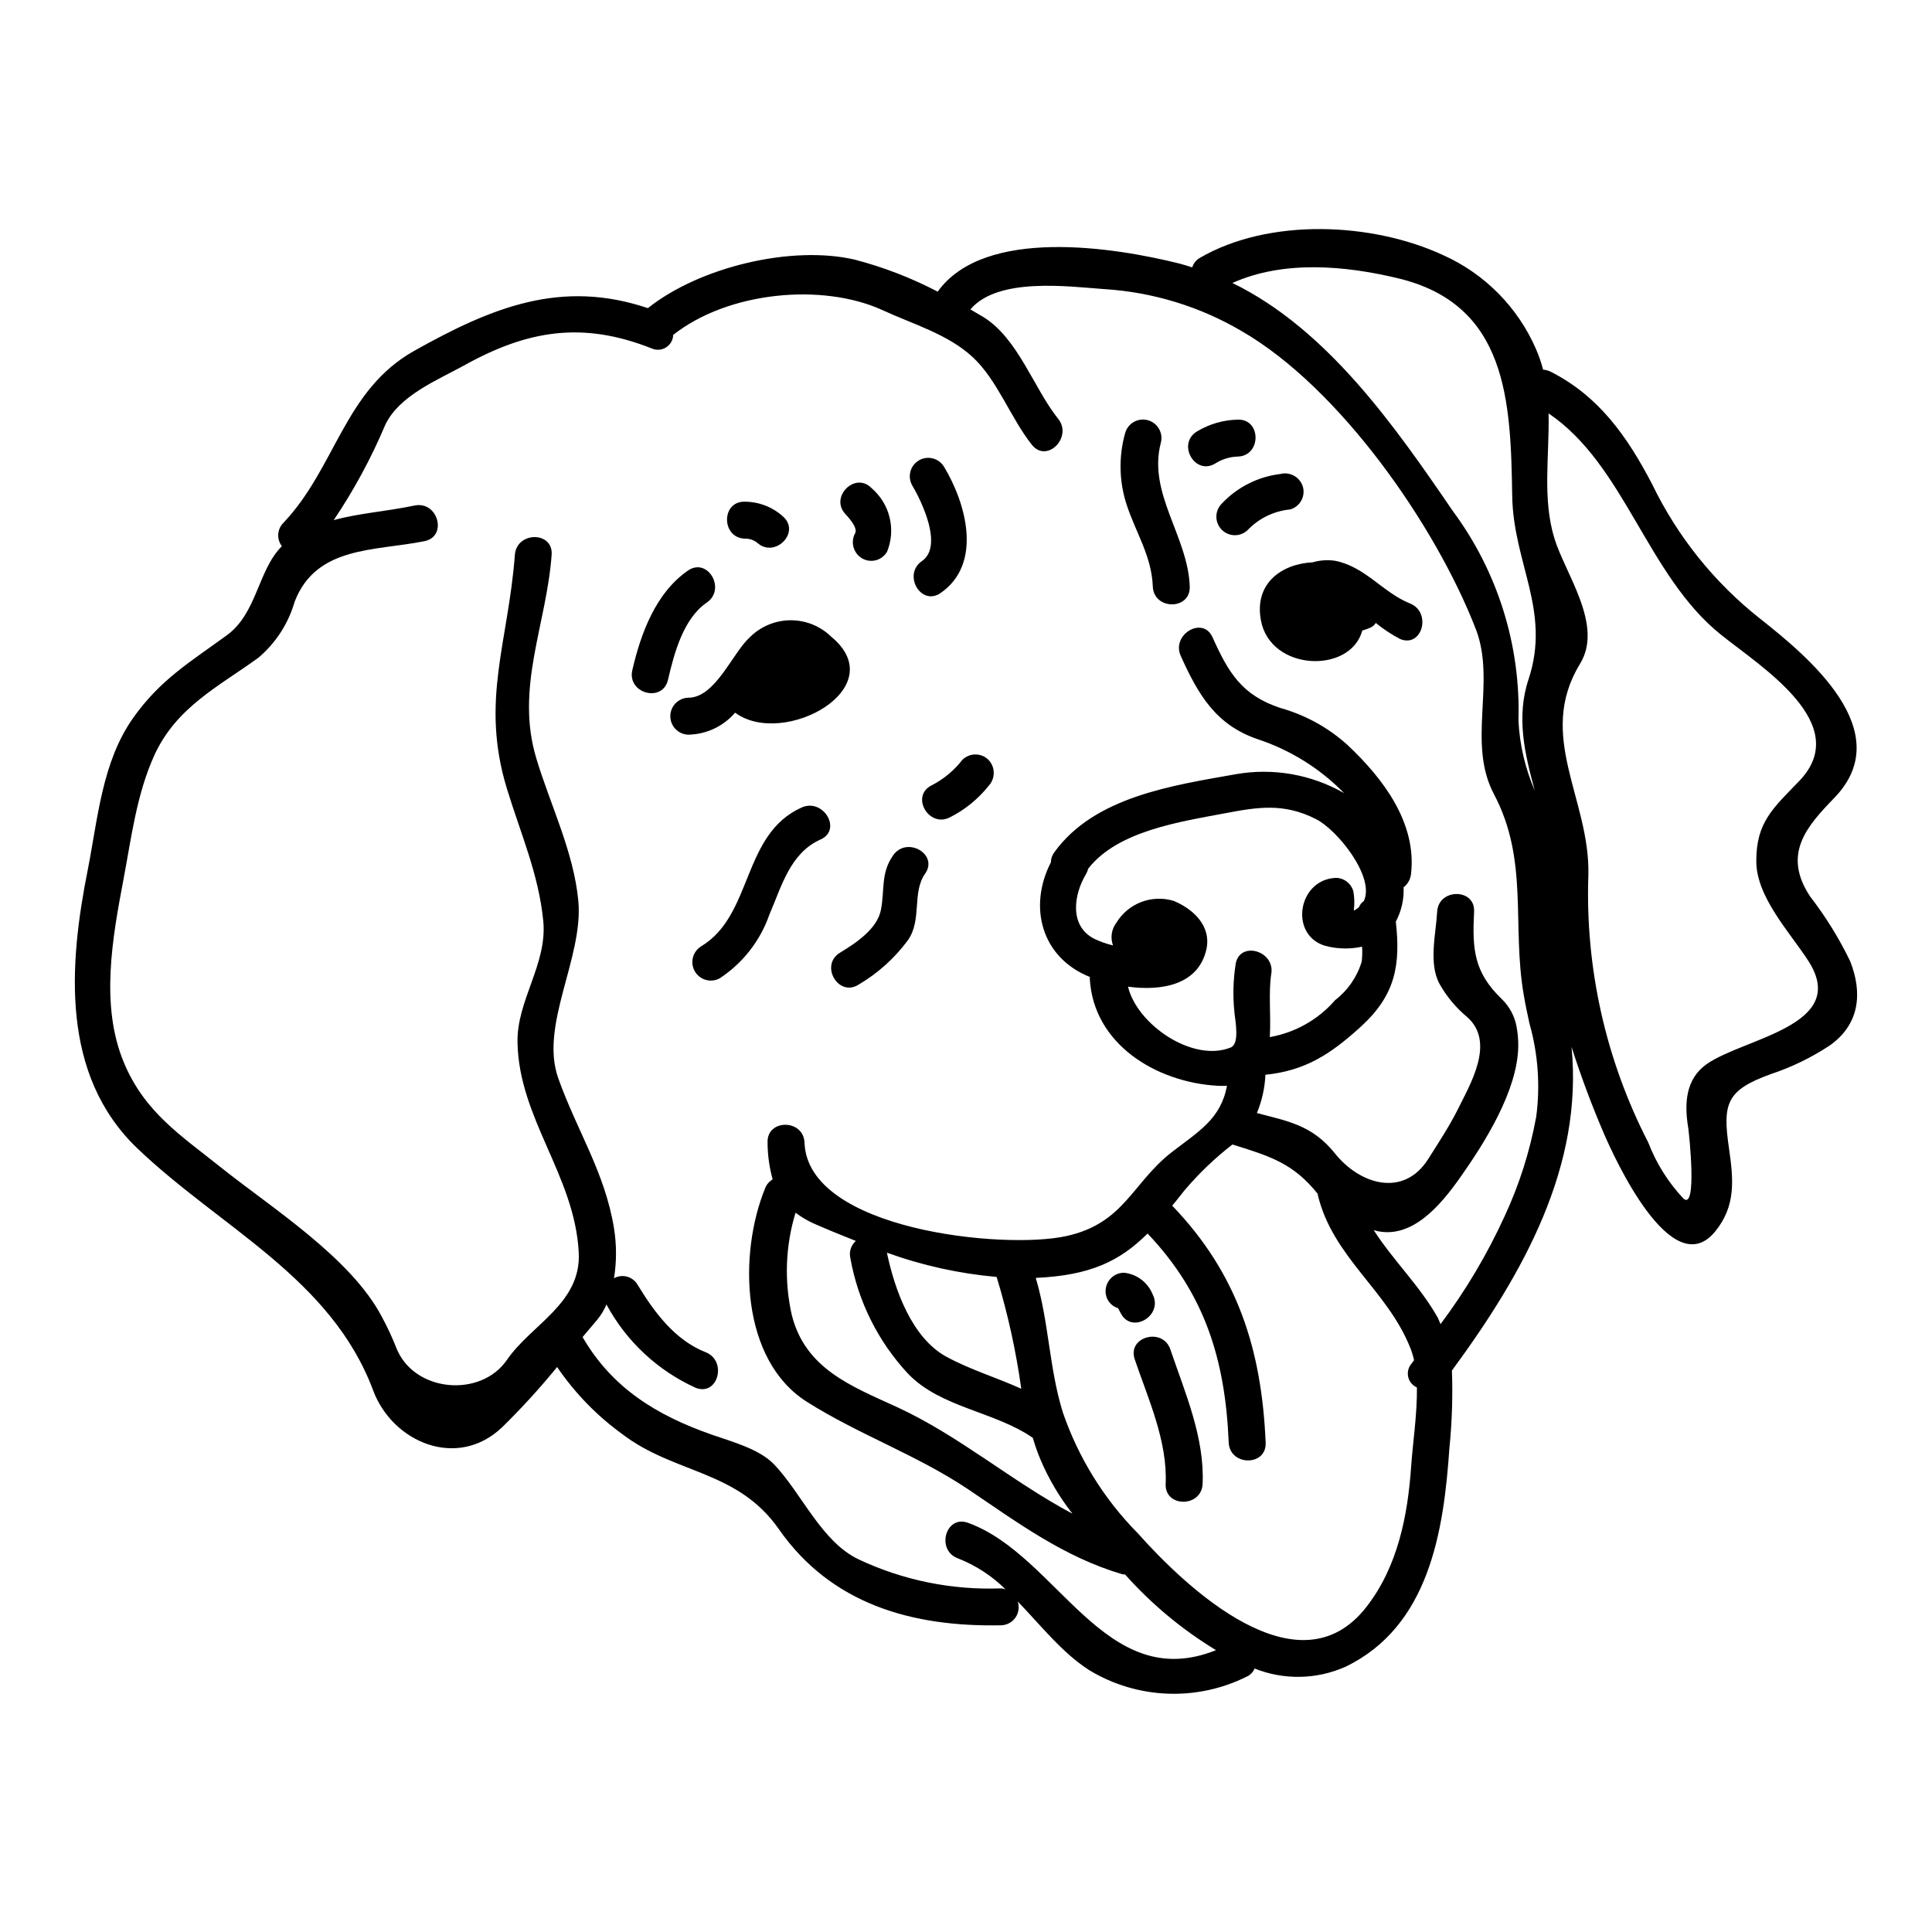 <?xml version="1.0" encoding="UTF-8"?>
<!-- Uploaded to: SVG Repo, www.svgrepo.com, Generator: SVG Repo Mixer Tools -->
<svg fill="#000000" width="800px" height="800px" version="1.1" viewBox="144 144 512 512" xmlns="http://www.w3.org/2000/svg">
 <g>
  <path d="m623.71 381.59c-7.535-11.352-0.754-18.734 6.43-26.172 16.977-17.578-6.934-37.367-19.641-47.418v0.004c-12.148-9.574-21.957-21.785-28.68-35.715-6.582-12.594-14.062-23.305-26.973-29.836l-0.004 0.004c-0.602-0.281-1.246-0.449-1.906-0.504-0.496-1.883-1.133-3.727-1.91-5.512-4.809-11.023-13.547-19.863-24.512-24.797-18.895-8.789-46.266-9.945-64.551 0.703-0.965 0.555-1.684 1.453-2.012 2.512-1.102-0.355-2.203-0.703-3.367-1.008-17.32-4.328-51.684-9.793-64.09 7.434v0.004c-6.988-3.648-14.367-6.496-21.996-8.488-16.68-3.867-41.039 1.906-54.805 12.859-22.852-7.688-41.137-0.355-61.98 11.348-18.539 10.449-20.695 30.895-34.66 45.609h-0.004c-1.621 1.676-1.77 4.285-0.348 6.129-6.43 6.426-6.531 17.781-14.664 23.66-9.797 7.133-17.684 11.809-24.816 21.945-8.188 11.656-9.289 26.57-11.953 40.09-5.074 25.379-7.184 54.414 13.098 73.855 22.062 21.098 51.398 34.363 62.547 64.242 5.117 13.66 22.258 21.047 34.16 9.695 5.148-5.043 10.012-10.375 14.566-15.961 4.66 6.852 10.473 12.844 17.176 17.715 13.965 10.703 30.586 9.496 41.594 25.266 13.863 19.84 35.207 25.922 58.82 25.469h-0.004c1.539-0.016 2.973-0.766 3.859-2.019 0.883-1.254 1.113-2.859 0.609-4.309 6.133 6.328 11.703 13.559 18.988 18.234 12.723 7.691 28.5 8.316 41.793 1.656 0.906-0.43 1.621-1.184 2.008-2.109 7.754 3.098 16.43 2.934 24.059-0.457 22.199-10.699 26.07-35.859 27.574-58.109h0.004c0.68-6.777 0.898-13.594 0.652-20.398 19.141-26.016 34.812-54.25 31.695-85.805 2.523 7.926 5.438 15.723 8.738 23.355 2.414 5.512 17.781 39.734 29.34 25.586 5.477-6.731 4.867-13.609 3.664-21.949-1.754-11.953-0.75-15.473 11.051-19.738v-0.004c5.519-1.828 10.773-4.379 15.625-7.586 7.984-5.625 8.734-13.965 5.422-22.352-2.93-6.062-6.481-11.801-10.598-17.129zm-109.25-163.85c29.031 6.93 29.887 32.547 30.289 57.559 0.25 18.035 10.348 30.492 4.328 48.723-3.316 9.996-1.008 19.742 1.656 29.488v0.004c-2.543-5.871-4.012-12.148-4.328-18.535 0.617-19.973-5.523-39.566-17.434-55.609-15.27-22.348-33.195-48.117-58.367-60.375 13.512-6.082 29.84-4.621 43.855-1.254zm3.516 314.79c-0.906 13.156-3.566 26.676-11.855 37.32-18.031 23.203-47.969-5.324-60.613-19.543v0.004c-8.93-9.043-15.711-19.977-19.84-31.996-3.668-11.809-3.668-23.906-7.184-35.66 14.465-0.652 22.254-4.422 29.637-11.754 15.219 16.02 20.59 33.504 21.5 55.402 0.301 6.277 10.098 6.328 9.789 0-1.055-24.664-7.43-44.758-24.762-62.789 1.055-1.254 2.109-2.613 3.266-4.07l0.004 0.004c3.797-4.484 8.055-8.559 12.703-12.156 0.055 0 0.055 0 0.102 0.047 10.047 3.113 16.074 5.023 22.504 13.062v0.246c3.969 16.574 18.387 25.168 24.508 40.539l0.004 0.004c0.414 1.062 0.754 2.152 1.004 3.266-0.25 0.355-0.5 0.652-0.699 0.957-0.824 0.965-1.141 2.266-0.852 3.504 0.285 1.238 1.145 2.266 2.309 2.773 0.082 7.129-1.121 14.867-1.523 20.84zm-148.63-55.152c2.035 11.469 7.336 22.109 15.266 30.641 8.66 9.055 22.953 9.996 33.105 17.031 0.551 1.945 1.223 3.856 2.008 5.723 2.18 5.144 5.035 9.977 8.488 14.371-15.922-8.441-29.984-20.648-46.445-28.23-12.156-5.578-24.363-10.152-27.945-24.465-2.023-8.961-1.676-18.293 1.008-27.078 1.52 1.168 3.172 2.144 4.926 2.918 3.664 1.605 7.332 3.113 11.043 4.57-1.273 1.129-1.828 2.863-1.453 4.519zm9.691-1.41v0.004c9.375 3.391 19.152 5.551 29.082 6.43 2.949 9.691 5.133 19.602 6.531 29.633-6.531-2.965-13.461-5.023-19.84-8.484-9.195-5.023-13.707-17.781-15.773-27.582zm75.996-93.223c-5.781-1.758-12.02 0.617-15.168 5.773-1.316 1.723-1.656 4-0.906 6.031-1.715-0.414-3.379-1.004-4.973-1.758-6.781-3.465-5.371-11.906-2.16-17.176v-0.004c0.242-0.441 0.43-0.914 0.555-1.402 7.785-10.047 24.512-12.457 36.168-14.668 8.734-1.656 15.617-2.812 24.16 1.508 5.723 2.863 15.77 15.418 12.711 21.75v-0.004c-0.578 0.379-1.02 0.93-1.258 1.574-0.418 0.387-0.895 0.711-1.406 0.957 0.234-1.699 0.199-3.426-0.105-5.117-0.582-2.121-2.523-3.582-4.723-3.566-10.398 0.551-12.406 16.137-1.812 18.23l0.004 0.004c2.914 0.633 5.93 0.633 8.844 0 0.09 1.324 0.055 2.652-0.102 3.969-1.223 4.051-3.684 7.617-7.035 10.195-4.473 5.16-10.59 8.621-17.32 9.797 0.348-5.578-0.395-11.855 0.395-16.773 1-6.184-8.441-8.793-9.445-2.566-0.645 4.121-0.762 8.305-0.352 12.457 0.098 1.656 1.207 6.883-0.102 8.895-0.047 0.047-0.047 0.098-0.098 0.145-0.168 0.238-0.391 0.43-0.648 0.555-10.047 4.168-24.914-5.981-27.328-16.074 8.941 1.207 18.684-0.453 20.789-9.945 1.316-6.203-3.559-10.676-8.684-12.785zm96.039 57.41c-1.664 9.043-4.465 17.836-8.34 26.172-4.621 10.105-10.312 19.691-16.977 28.582-0.25-0.555-0.453-1.105-0.699-1.656-4.773-8.488-11.859-15.219-16.984-23.223h0.055c9.941 2.859 17.832-6.93 22.75-13.867 6.535-9.242 15.273-23.059 15.473-34.809 0.027-1.785-0.125-3.566-0.453-5.32-0.512-2.731-1.844-5.234-3.816-7.184-7.535-7.184-7.934-13.363-7.434-23.223 0.355-6.277-9.445-6.277-9.789 0-0.309 5.773-2.363 13.812 0.699 19.238 1.867 3.293 4.316 6.219 7.231 8.641 7.637 6.691 0.754 17.93-2.41 24.402-2.309 4.621-5.176 8.941-7.934 13.316-6.484 10.145-18.035 6.777-24.715-1.609-6.023-7.5-12.559-8.508-20.645-10.648 1.34-3.223 2.106-6.656 2.262-10.145 10.348-1.055 17.078-5.227 25.418-12.863 9.141-8.387 10.395-16.375 9.141-27.727v0.004c1.488-2.793 2.203-5.934 2.059-9.094 1.109-0.852 1.82-2.121 1.969-3.516 1.574-13.613-7.477-25.418-16.875-34.242-5.066-4.562-11.113-7.898-17.68-9.742-10.297-3.371-13.863-9.445-18.035-18.734-2.559-5.781-10.996-0.754-8.434 4.922 4.621 10.234 9.289 18.332 20.496 22.102l-0.004-0.004c8.629 2.871 16.449 7.762 22.805 14.266-8.68-4.973-18.828-6.75-28.68-5.023-16.68 2.965-37.473 5.926-48.121 20.695-0.582 0.766-0.902 1.699-0.91 2.66-6.023 11.707-2.609 25.219 10.352 30.391 0 0.102-0.047 0.25-0.047 0.395 0.949 17.477 17.711 27.52 33.852 28.43 0.836 0.047 1.672 0.047 2.512 0-1.656 8.84-7.535 12.098-14.613 17.578-10.5 8.137-12.594 18.895-27.977 22.254-16.531 3.66-68.566-1.574-69.371-24.766-0.246-6.277-10.043-6.332-9.789 0h-0.004c0.016 3.293 0.469 6.57 1.352 9.742-0.918 0.535-1.625 1.371-2.004 2.363-7.086 17.379-6.481 45.461 11.043 56.559 13.719 8.691 28.988 14.016 42.547 23.059 13.359 8.988 25.465 18.031 41.039 22.652h0.004c0.242 0.066 0.496 0.082 0.746 0.051 6.996 7.852 15.125 14.617 24.113 20.074-29.52 11.855-41.941-25.164-65.73-33.75-5.977-2.16-8.539 7.332-2.609 9.445 4.695 1.848 8.969 4.633 12.555 8.184-0.391-0.133-0.793-0.219-1.203-0.25-13.012 0.492-25.945-2.144-37.723-7.688-9.895-4.723-15.02-17.43-22.434-25.211-4.023-4.121-11.203-5.984-16.477-7.84-14.773-5.168-26.473-12.453-34.242-25.863 1.305-1.508 2.559-3.066 3.867-4.574h-0.004c1.02-1.223 1.852-2.594 2.461-4.066 5.25 9.758 13.562 17.516 23.652 22.09 5.922 2.309 8.438-7.18 2.609-9.445-8.141-3.211-13.609-10.629-17.984-17.832-1.254-2.207-4.055-2.992-6.277-1.758 0.707-4.394 0.707-8.871 0-13.262-2.41-14.82-9.797-25.77-14.766-39.734-5.023-14.062 6.691-31.883 5.32-46.961-1.207-12.961-7.383-25.367-11.098-37.672-5.727-18.789 2.66-35.516 4.016-54.051 0.508-6.328-9.289-6.297-9.742 0-1.758 23.254-9.191 38.727-2.109 61.934 3.617 11.852 8.438 22.656 9.648 35.16 1.051 11.414-7.086 21-6.836 32.145 0.395 20.195 15.172 35.266 16.227 55.609 0.699 13.508-12.555 19.039-19.039 28.48-6.984 10.145-24.711 8.59-29.336-3.266-1.105-2.801-2.379-5.535-3.816-8.184-8.238-15.672-29.125-28.781-42.648-39.582-10.547-8.434-20.195-14.566-25.703-27.781-6.332-15.164-3.016-33.102-0.102-48.57 2.109-11.152 3.469-22.508 8.188-32.902 5.875-12.762 16.977-18.133 27.574-25.82 4.594-3.898 7.938-9.066 9.602-14.859 5.723-14.816 21.254-13.359 34.406-16.023 6.184-1.254 3.566-10.699-2.609-9.445-7.535 1.574-14.617 2.008-21.453 3.867 5.363-7.961 9.941-16.426 13.672-25.27 3.711-7.731 13.656-11.754 20.789-15.668 17.027-9.492 31.598-11.758 49.777-4.57 1.234 0.562 2.672 0.473 3.824-0.246 1.148-0.719 1.867-1.965 1.902-3.32 14.465-11.453 39.48-13.914 55.559-6.531 8.035 3.715 17.273 6.324 23.859 12.457 6.527 6.078 10.043 16.172 15.664 23.223 3.969 4.926 10.852-2.059 6.934-6.93-6.481-8.086-10.602-21.293-19.84-26.973-1.105-0.652-2.258-1.305-3.418-2.008 7.281-8.594 25.867-6.078 35.512-5.375l0.004-0.004c12.848 0.805 25.324 4.625 36.418 11.152 25.977 15.02 51.383 51.488 62.035 79.012 5.371 13.965-2.414 30.039 4.766 43.648 9.344 17.633 4.676 34.707 7.938 53.395 0.449 2.66 1.004 5.117 1.504 7.477l0.004 0.004c2.281 8.074 2.875 16.531 1.742 24.844zm45.156-14.113c-5.629 4.023-5.875 10.602-4.82 16.926 0.246 1.758 2.363 21.648-1.207 18.734-4.078-4.309-7.269-9.379-9.391-14.918-11.273-21.875-16.738-46.281-15.875-70.875 0.5-20.074-13.914-36.816-2.207-56.004 6.277-10.234-3.867-23.711-6.785-33.203-3.258-10.543-1.305-22.043-1.555-33.148 20.238 13.66 26.066 42.945 45.707 58.668 10.543 8.488 35.262 23.66 20.695 38.781-6.832 7.086-11.414 10.898-11.352 21.254 0 9.492 8.988 18.938 13.777 26.371 11.141 17.219-17.137 20.434-26.984 27.414z"/>
  <path d="m517.68 303.93c-7.184-2.867-11.809-9.695-19.789-11.305-2.012-0.312-4.07-0.176-6.027 0.395-8.09 0.395-15.52 5.477-13.719 15.324 2.465 13.609 23.762 14.316 26.875 2.754h0.004c0.719-0.207 1.422-0.457 2.109-0.754 0.613-0.25 1.125-0.691 1.461-1.258 2.008 1.637 4.18 3.07 6.477 4.269 5.867 2.379 8.379-7.117 2.609-9.426z"/>
  <path d="m489.29 273.04c-0.746-2.586-3.422-4.106-6.023-3.422-5.965 0.723-11.48 3.535-15.57 7.941-1.832 1.926-1.789 4.961 0.09 6.84 1.883 1.883 4.918 1.922 6.844 0.09 2.969-3.121 6.961-5.062 11.25-5.477 2.586-0.715 4.109-3.383 3.41-5.973z"/>
  <path d="m472.03 255.21c-3.832 0.078-7.574 1.164-10.852 3.148-5.371 3.312-0.453 11.809 4.926 8.438v0.004c1.777-1.121 3.824-1.746 5.926-1.805 6.266-0.191 6.266-9.984 0-9.785z"/>
  <path d="m451.62 261.39c0.719-2.606-0.809-5.309-3.418-6.027-2.609-0.723-5.309 0.805-6.031 3.414-1.762 6.281-1.605 12.945 0.453 19.137 2.457 7.383 6.578 13.512 6.879 21.5 0.25 6.328 10.043 6.328 9.793 0-0.496-13.363-11.145-24.613-7.676-38.023z"/>
  <path d="m399.03 345.37c-2.195 2.836-4.992 5.152-8.188 6.781-5.629 2.863-0.652 11.352 4.926 8.438h-0.004c3.957-1.996 7.434-4.824 10.195-8.289 1.859-1.938 1.859-4.992 0-6.93-1.914-1.91-5.016-1.91-6.93 0z"/>
  <path d="m388.33 292.68c-5.172 3.57-0.301 12.055 4.926 8.488 11.199-7.734 6.828-23.711 0.902-33.504h-0.004c-1.387-2.262-4.332-3.004-6.625-1.664s-3.098 4.266-1.809 6.59c2.559 4.316 8.281 16.172 2.609 20.09z"/>
  <path d="m380.71 370.64c-3.363 4.769-2.211 9.191-3.266 14.516-1.004 5.117-6.777 8.844-10.898 11.355-5.32 3.309-0.395 11.809 4.977 8.434h-0.004c5.125-3.008 9.582-7.027 13.109-11.809 3.766-5.43 1.004-12.559 4.523-17.582 3.652-5.168-4.84-10.035-8.441-4.914z"/>
  <path d="m370.65 285.25c-1.312 2.34-0.535 5.297 1.754 6.691 1.117 0.672 2.457 0.859 3.715 0.531 1.258-0.332 2.332-1.156 2.977-2.285 1.16-2.871 1.391-6.031 0.66-9.039-0.727-3.012-2.383-5.715-4.727-7.734-4.371-4.621-11.305 2.363-6.93 6.879 0.895 0.992 3.203 3.504 2.551 4.957z"/>
  <path d="m338.95 332.96c12.758 9.242 41.84-6.633 25.316-20.242-2.871-2.793-6.727-4.352-10.73-4.344-4.008 0.012-7.856 1.586-10.715 4.394-4.769 4.266-9.191 16.172-16.477 16.137-2.629 0.105-4.703 2.266-4.703 4.894 0 2.633 2.074 4.793 4.703 4.898 4.797-0.066 9.332-2.188 12.457-5.824 0.051 0.035 0.098 0.086 0.148 0.086z"/>
  <path d="m356.48 357.98c-15.973 7.133-12.855 28.625-26.766 36.863l0.004 0.004c-2.207 1.43-2.891 4.34-1.559 6.602 1.332 2.266 4.215 3.074 6.531 1.84 6.152-4.027 10.797-9.98 13.211-16.926 3.266-7.539 5.477-16.277 13.562-19.895 5.766-2.562 0.742-11.004-4.984-8.488z"/>
  <path d="m341.41 286.75c1.164-0.035 2.301 0.34 3.215 1.055 4.672 4.269 11.602-2.66 6.934-6.879h0.004c-2.773-2.535-6.394-3.949-10.152-3.969-6.324-0.203-6.324 9.594 0 9.793z"/>
  <path d="m331.32 303.68c5.172-3.566 0.246-12.055-4.977-8.488-8.543 5.875-12.508 16.625-14.766 26.371-1.457 6.18 7.984 8.793 9.445 2.613 1.602-6.938 4.066-16.281 10.297-20.496z"/>
  <path d="m449.48 487.06c-1.262-3.18-4.18-5.402-7.578-5.773-1.305-0.004-2.555 0.512-3.477 1.434-0.922 0.922-1.438 2.176-1.434 3.477-0.02 2.066 1.328 3.891 3.309 4.481 0.02 0.039 0.043 0.074 0.066 0.109 0.223 0.395 0.438 0.816 0.641 1.23 2.867 5.633 11.312 0.664 8.473-4.957z"/>
  <path d="m444.71 504.22c3.586 10.562 8.703 21.648 8.203 33.027-0.281 6.316 9.516 6.297 9.793 0 0.547-12.332-4.668-24.18-8.547-35.629-2.016-5.945-11.484-3.394-9.449 2.602z"/>
 </g>
</svg>